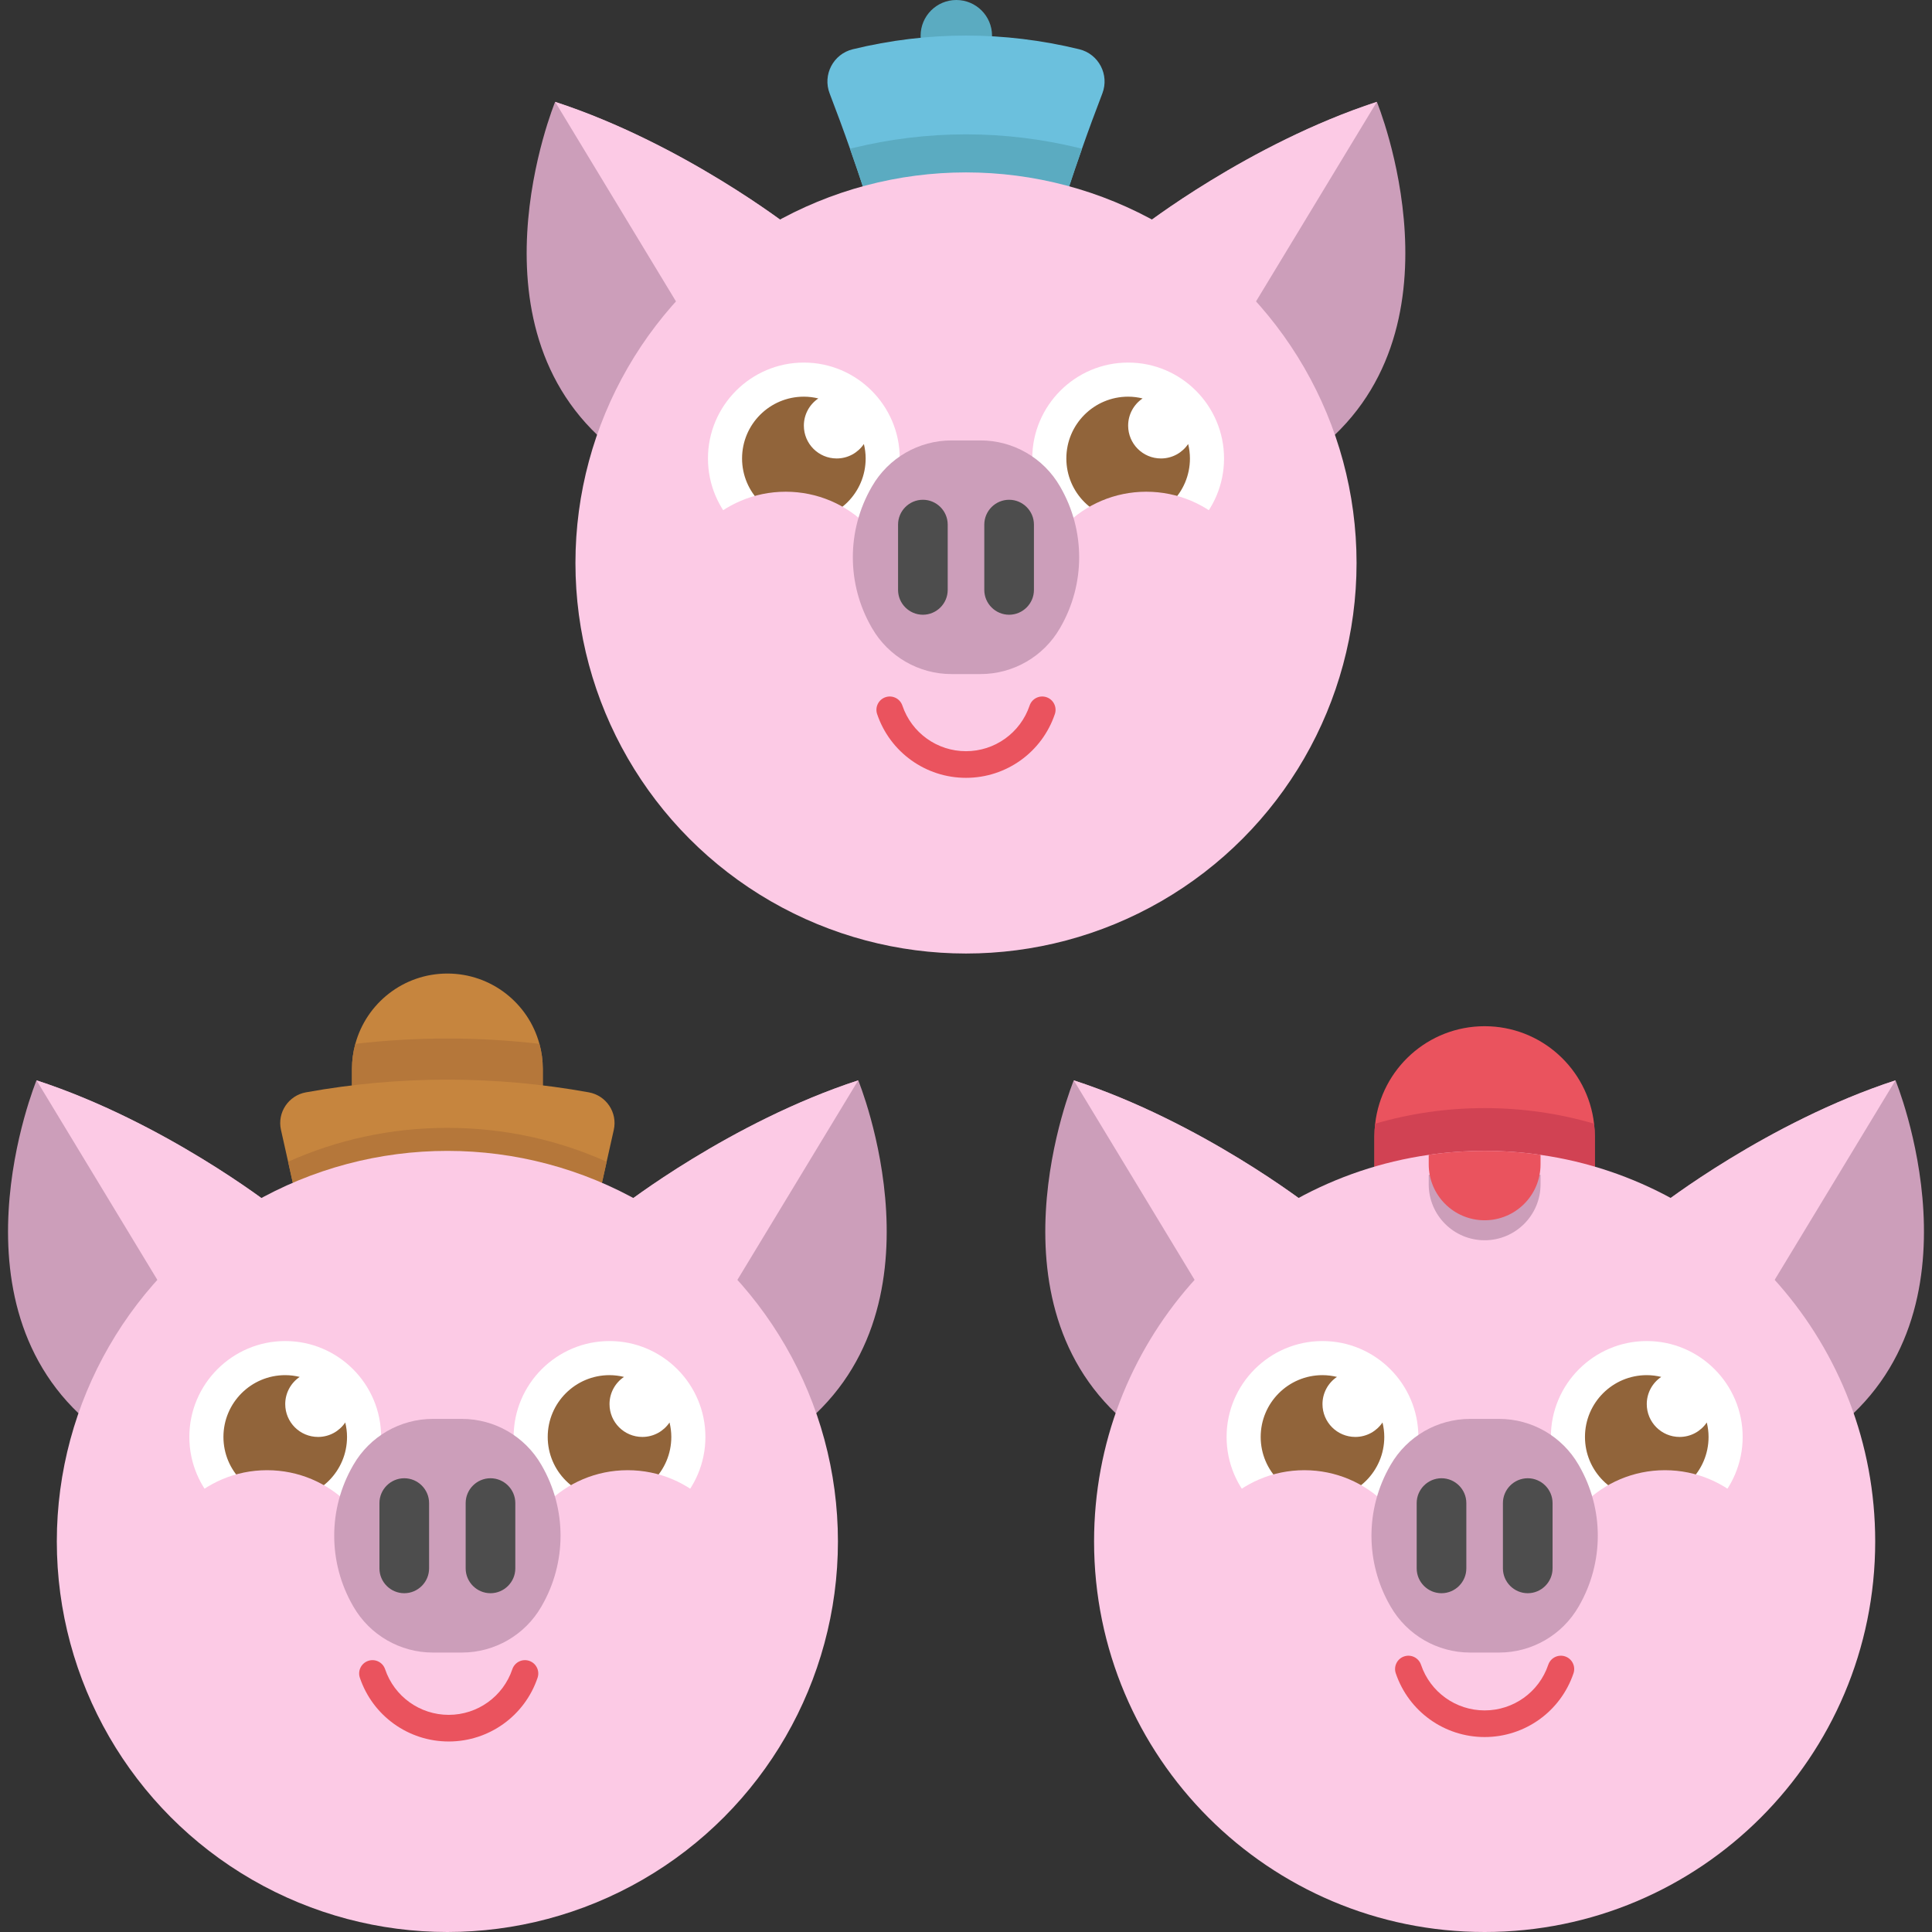 <?xml version="1.0" encoding="iso-8859-1"?>
<!-- Uploaded to: SVG Repo, www.svgrepo.com, Generator: SVG Repo Mixer Tools -->
<!DOCTYPE svg PUBLIC "-//W3C//DTD SVG 1.1//EN" "http://www.w3.org/Graphics/SVG/1.1/DTD/svg11.dtd">
<svg height="800px" width="800px" version="1.1" id="Capa_1" xmlns="http://www.w3.org/2000/svg" xmlns:xlink="http://www.w3.org/1999/xlink" 
	 viewBox="0 0 435.058 435.058" xml:space="preserve">
<rect x="0" y="0" width="435.058" height="435.058" fill="#333333" stroke="none"/>
<g>
	<g>
		<circle style="fill:#5BABC1;" cx="215.352" cy="8.041" r="8.041"/>
		<path style="fill:#6BC0DD;" d="M248.23,21.051c-1.585,4.12-3.119,8.274-4.587,12.461c-2.169,6.155-4.204,12.377-6.122,18.65
			c-13.237-3.103-26.74-3.103-39.985,0c-1.91-6.272-3.953-12.494-6.122-18.65c-1.468-4.187-3.003-8.341-4.587-12.461
			c-1.626-4.212,0.817-8.891,5.205-9.959c16.882-4.112,34.113-4.112,51.003,0C247.413,12.159,249.856,16.839,248.23,21.051z"/>
		<path style="fill:#5BABC1;" d="M243.643,33.512c-2.169,6.155-4.204,12.377-6.122,18.65c-13.237-3.103-26.74-3.103-39.985,0
			c-1.91-6.272-3.953-12.494-6.122-18.65c0.2-0.067,0.409-0.125,0.617-0.175c16.882-4.112,34.113-4.112,51.003,0
			C243.242,33.387,243.442,33.445,243.643,33.512z"/>
		<g>
			<path style="fill:#CC9EBA;" d="M177.953,51.156c0,0-0.188,4.978-1.047,11.974c-2.536,20.647-10.933,58.923-37.646,38.852
				c-35.757-26.867-14.251-79.046-14.251-79.046C153.84,32.35,177.953,51.156,177.953,51.156z"/>
			<path style="fill:#FCCAE5;" d="M177.953,51.156c0,0-0.188,4.978-1.047,11.974l-22.565,8.244l-29.332-48.438
				C153.84,32.35,177.953,51.156,177.953,51.156z"/>
			<path style="fill:#CC9EBA;" d="M257.105,51.156c0,0,0.188,4.978,1.047,11.974c2.536,20.647,10.933,58.923,37.646,38.852
				c35.757-26.867,14.251-79.046,14.251-79.046C281.218,32.35,257.105,51.156,257.105,51.156z"/>
			<path style="fill:#FCCAE5;" d="M257.105,51.156c0,0,0.188,4.978,1.047,11.974l22.565,8.244l29.332-48.438
				C281.218,32.35,257.105,51.156,257.105,51.156z"/>
		</g>
		<circle style="fill:#FCCAE5;" cx="217.529" cy="126.771" r="87.948"/>
		<g>
			<path style="fill:#FFFFFF;" d="M181.017,124.832c-11.906,0-21.593-9.687-21.593-21.593s9.687-21.593,21.593-21.593
				c11.906,0,21.593,9.687,21.593,21.593S192.923,124.832,181.017,124.832z"/>
			<path style="fill:#FFFFFF;" d="M254.042,124.832c-11.906,0-21.593-9.687-21.593-21.593s9.687-21.593,21.593-21.593
				s21.593,9.687,21.593,21.593S265.948,124.832,254.042,124.832z"/>
			<path style="fill:#91643A;" d="M188.407,103.239c-4.081,0-7.39-3.308-7.39-7.39c0-2.55,1.292-4.799,3.257-6.127
				c-1.046-0.252-2.133-0.399-3.257-0.399c-7.685,0-13.916,6.23-13.916,13.915s6.23,13.915,13.916,13.915s13.916-6.23,13.916-13.915
				c0-1.124-0.148-2.21-0.399-3.257C193.205,101.947,190.957,103.239,188.407,103.239z"/>
			<path style="fill:#91643A;" d="M261.431,103.239c-4.081,0-7.39-3.308-7.39-7.39c0-2.55,1.292-4.799,3.257-6.127
				c-1.047-0.252-2.133-0.399-3.257-0.399c-7.685,0-13.916,6.23-13.916,13.915s6.23,13.915,13.916,13.915s13.916-6.23,13.916-13.915
				c0-1.124-0.148-2.21-0.399-3.257C266.23,101.947,263.982,103.239,261.431,103.239z"/>
		</g>
		<g>
			<circle style="fill:#FCCAE5;" cx="176.929" cy="136.618" r="25.89"/>
			<circle style="fill:#FCCAE5;" cx="258.129" cy="136.618" r="25.89"/>
		</g>
		<path style="fill:#CC9EBA;" d="M196.377,141.46l-0.094-0.163c-5.649-9.785-5.649-21.84,0-31.625l0.094-0.163
			c3.691-6.393,10.512-10.331,17.894-10.331h6.518c7.382,0,14.203,3.938,17.894,10.331l0.094,0.163
			c5.649,9.785,5.649,21.84,0,31.625l-0.094,0.163c-3.691,6.393-10.512,10.331-17.894,10.331h-6.518
			C206.889,151.791,200.068,147.853,196.377,141.46z"/>
		<g>
			<path style="fill:#4D4D4D;" d="M207.82,138.43L207.82,138.43c-3.074,0-5.59-2.515-5.59-5.59v-14.71c0-3.074,2.515-5.59,5.59-5.59
				h0c3.074,0,5.59,2.515,5.59,5.59v14.71C213.41,135.915,210.895,138.43,207.82,138.43z"/>
			<path style="fill:#4D4D4D;" d="M227.238,138.43L227.238,138.43c-3.074,0-5.59-2.515-5.59-5.59v-14.71
				c0-3.074,2.515-5.59,5.59-5.59l0,0c3.074,0,5.59,2.515,5.59,5.59v14.71C232.828,135.915,230.312,138.43,227.238,138.43z"/>
		</g>
		<path style="fill:#EA535E;" d="M217.527,175.158c-9.066,0-17.107-5.769-20.009-14.355c-0.531-1.569,0.312-3.272,1.881-3.803
			c1.571-0.53,3.272,0.313,3.803,1.882c2.077,6.146,7.834,10.276,14.325,10.276c6.492,0,12.251-4.129,14.328-10.276
			c0.53-1.569,2.226-2.412,3.803-1.882c1.569,0.531,2.412,2.233,1.881,3.803C234.638,169.39,226.596,175.158,217.527,175.158z"/>
	</g>
	<g>
		<g>
			<path style="fill:#C6853E;" d="M122.228,240.718v13.33h-42.97v-13.33c0-1.96,0.26-3.86,0.76-5.66
				c2.47-9.12,10.82-15.83,20.72-15.83c9.91,0,18.26,6.71,20.73,15.83C121.968,236.858,122.228,238.758,122.228,240.718z"/>
			<path style="fill:#B5773A;" d="M122.228,240.718v13.33h-42.97v-13.33c0-1.96,0.26-3.86,0.76-5.66c13.77-1.6,27.68-1.6,41.45,0
				C121.968,236.858,122.228,238.758,122.228,240.718z"/>
			<path style="fill:#C6853E;" d="M138.218,254.418c-0.54,2.4-1.07,4.8-1.61,7.19c-0.72,3.23-1.44,6.46-2.16,9.68
				c-22.2-4.96-45.21-4.96-67.41,0c-0.72-3.22-1.44-6.45-2.16-9.68c-0.54-2.39-1.07-4.79-1.61-7.19c-0.87-3.9,1.7-7.73,5.63-8.44
				c21.06-3.81,42.63-3.81,63.69,0C136.518,246.688,139.088,250.518,138.218,254.418z"/>
			<g>
				<path style="fill:#CC9EBA;" d="M61.166,271.495c0,0-0.188,4.978-1.047,11.974c-2.536,20.647-10.933,58.923-37.646,38.852
					c-35.757-26.867-14.251-79.046-14.251-79.046C37.053,252.689,61.166,271.495,61.166,271.495z"/>
				<path style="fill:#FCCAE5;" d="M61.166,271.495c0,0-0.188,4.978-1.047,11.974l-22.565,8.244L8.221,243.275
					C37.053,252.689,61.166,271.495,61.166,271.495z"/>
				<path style="fill:#CC9EBA;" d="M140.318,271.495c0,0,0.188,4.978,1.047,11.974c2.536,20.647,10.933,58.923,37.646,38.852
					c35.757-26.867,14.251-79.046,14.251-79.046C164.431,252.689,140.318,271.495,140.318,271.495z"/>
				<path style="fill:#FCCAE5;" d="M140.318,271.495c0,0,0.188,4.978,1.047,11.974l22.565,8.244l29.332-48.438
					C164.431,252.689,140.318,271.495,140.318,271.495z"/>
			</g>
			<path style="fill:#B5773A;" d="M136.608,261.608c-0.72,3.23-1.44,6.46-2.16,9.68c-22.2-4.96-45.21-4.96-67.41,0
				c-0.72-3.22-1.44-6.45-2.16-9.68c10.95-4.91,23.08-7.63,35.86-7.63S125.658,256.698,136.608,261.608z"/>
			<circle style="fill:#FCCAE5;" cx="100.742" cy="347.11" r="87.948"/>
			<g>
				<path style="fill:#FFFFFF;" d="M64.23,345.171c-11.906,0-21.593-9.687-21.593-21.593c0-11.906,9.687-21.593,21.593-21.593
					s21.593,9.687,21.593,21.593C85.823,335.484,76.136,345.171,64.23,345.171z"/>
				<path style="fill:#FFFFFF;" d="M137.255,345.171c-11.906,0-21.593-9.687-21.593-21.593c0-11.906,9.687-21.593,21.593-21.593
					s21.593,9.687,21.593,21.593C158.848,335.484,149.161,345.171,137.255,345.171z"/>
				<path style="fill:#91643A;" d="M71.62,323.578c-4.081,0-7.39-3.308-7.39-7.39c0-2.55,1.292-4.799,3.257-6.127
					c-1.046-0.252-2.133-0.399-3.257-0.399c-7.685,0-13.916,6.23-13.916,13.915s6.23,13.915,13.916,13.915
					s13.916-6.23,13.916-13.915c0-1.124-0.148-2.21-0.399-3.257C76.418,322.286,74.17,323.578,71.62,323.578z"/>
				<path style="fill:#91643A;" d="M144.644,323.578c-4.081,0-7.39-3.308-7.39-7.39c0-2.55,1.292-4.799,3.257-6.127
					c-1.046-0.252-2.133-0.399-3.257-0.399c-7.685,0-13.916,6.23-13.916,13.915s6.23,13.915,13.916,13.915
					s13.916-6.23,13.916-13.915c0-1.124-0.148-2.21-0.399-3.257C149.443,322.286,147.195,323.578,144.644,323.578z"/>
			</g>
			<g>
				<circle style="fill:#FCCAE5;" cx="60.142" cy="356.957" r="25.89"/>
				<circle style="fill:#FCCAE5;" cx="141.342" cy="356.957" r="25.89"/>
			</g>
			<path style="fill:#CC9EBA;" d="M79.59,361.799l-0.094-0.163c-5.649-9.785-5.649-21.84,0-31.625l0.094-0.163
				c3.691-6.393,10.512-10.331,17.894-10.331h6.518c7.382,0,14.203,3.938,17.894,10.331l0.094,0.163
				c5.649,9.785,5.649,21.84,0,31.625l-0.094,0.163c-3.691,6.393-10.512,10.331-17.894,10.331h-6.518
				C90.102,372.13,83.281,368.192,79.59,361.799z"/>
			<g>
				<path style="fill:#4D4D4D;" d="M91.034,358.769L91.034,358.769c-3.074,0-5.59-2.515-5.59-5.59v-14.71
					c0-3.074,2.515-5.59,5.59-5.59h0c3.074,0,5.59,2.515,5.59,5.59v14.71C96.623,356.253,94.108,358.769,91.034,358.769z"/>
				<path style="fill:#4D4D4D;" d="M110.451,358.769L110.451,358.769c-3.074,0-5.59-2.515-5.59-5.59v-14.71
					c0-3.074,2.515-5.59,5.59-5.59h0c3.074,0,5.59,2.515,5.59,5.59v14.71C116.041,356.253,113.525,358.769,110.451,358.769z"/>
			</g>
			<path style="fill:#EA535E;" d="M101.044,392.158c-9.066,0-17.107-5.769-20.009-14.355c-0.531-1.569,0.312-3.272,1.881-3.803
				c1.569-0.53,3.272,0.312,3.803,1.882c2.077,6.146,7.834,10.276,14.325,10.276c6.492,0,12.251-4.129,14.328-10.276
				c0.53-1.57,2.227-2.413,3.803-1.882c1.569,0.531,2.412,2.233,1.881,3.803C118.154,386.39,110.112,392.158,101.044,392.158z"/>
		</g>
		<g>
			<path style="fill:#EA535E;" d="M359.128,255.898v12.96h-49.63v-12.96c0-0.97,0.06-1.92,0.17-2.86
				c1.41-12.35,11.91-21.95,24.65-21.95c12.73,0,23.23,9.6,24.64,21.95C359.068,253.978,359.128,254.928,359.128,255.898z"/>
			<g>
				<path style="fill:#CC9EBA;" d="M294.74,271.495c0,0-0.188,4.978-1.047,11.974c-2.536,20.647-10.933,58.923-37.646,38.852
					c-35.757-26.867-14.251-79.046-14.251-79.046C270.627,252.689,294.74,271.495,294.74,271.495z"/>
				<path style="fill:#FCCAE5;" d="M294.74,271.495c0,0-0.188,4.978-1.047,11.974l-22.565,8.244l-29.332-48.438
					C270.627,252.689,294.74,271.495,294.74,271.495z"/>
				<path style="fill:#CC9EBA;" d="M373.892,271.495c0,0,0.188,4.978,1.047,11.974c2.536,20.647,10.933,58.923,37.646,38.852
					c35.757-26.867,14.251-79.046,14.251-79.046C398.005,252.689,373.892,271.495,373.892,271.495z"/>
				<path style="fill:#FCCAE5;" d="M373.892,271.495c0,0,0.188,4.978,1.047,11.974l22.565,8.244l29.332-48.438
					C398.005,252.689,373.892,271.495,373.892,271.495z"/>
			</g>
			<path style="fill:#D14253;" d="M359.128,255.898v12.96h-49.63v-12.96c0-0.97,0.06-1.92,0.17-2.86
				c7.82-2.29,16.09-3.51,24.65-3.51s16.82,1.22,24.64,3.51C359.068,253.978,359.128,254.928,359.128,255.898z"/>
			<path style="fill:#FCCAE5;" d="M422.268,347.108c0,48.57-39.38,87.95-87.95,87.95c-48.57,0-87.95-39.38-87.95-87.95
				c0-44.3,32.75-80.95,75.36-87.05c4.11-0.6,8.31-0.9,12.59-0.9s8.48,0.3,12.59,0.9
				C389.518,266.158,422.268,302.808,422.268,347.108z"/>
			<g>
				<path style="fill:#FFFFFF;" d="M297.804,345.171c-11.906,0-21.593-9.687-21.593-21.593c0-11.906,9.687-21.593,21.593-21.593
					c11.906,0,21.593,9.687,21.593,21.593C319.397,335.484,309.71,345.171,297.804,345.171z"/>
				<path style="fill:#FFFFFF;" d="M370.828,345.171c-11.906,0-21.593-9.687-21.593-21.593c0-11.906,9.687-21.593,21.593-21.593
					c11.906,0,21.593,9.687,21.593,21.593C392.422,335.484,382.735,345.171,370.828,345.171z"/>
				<path style="fill:#91643A;" d="M305.194,323.578c-4.081,0-7.39-3.308-7.39-7.39c0-2.55,1.292-4.799,3.257-6.127
					c-1.046-0.252-2.133-0.399-3.257-0.399c-7.685,0-13.916,6.23-13.916,13.915s6.23,13.915,13.916,13.915
					s13.916-6.23,13.916-13.915c0-1.124-0.148-2.21-0.399-3.257C309.992,322.286,307.744,323.578,305.194,323.578z"/>
				<path style="fill:#91643A;" d="M378.218,323.578c-4.081,0-7.39-3.308-7.39-7.39c0-2.55,1.292-4.799,3.257-6.127
					c-1.046-0.252-2.133-0.399-3.257-0.399c-7.685,0-13.916,6.23-13.916,13.915s6.23,13.915,13.916,13.915
					s13.916-6.23,13.916-13.915c0-1.124-0.148-2.21-0.399-3.257C383.017,322.286,380.769,323.578,378.218,323.578z"/>
			</g>
			<g>
				<circle style="fill:#FCCAE5;" cx="293.716" cy="356.957" r="25.89"/>
				<circle style="fill:#FCCAE5;" cx="374.916" cy="356.957" r="25.89"/>
			</g>
			<path style="fill:#CC9EBA;" d="M313.164,361.799l-0.094-0.163c-5.649-9.785-5.649-21.84,0-31.625l0.094-0.163
				c3.691-6.393,10.512-10.331,17.894-10.331h6.518c7.382,0,14.203,3.938,17.894,10.331l0.094,0.163
				c5.649,9.785,5.649,21.84,0,31.625l-0.094,0.163c-3.691,6.393-10.512,10.331-17.894,10.331h-6.518
				C323.676,372.13,316.855,368.192,313.164,361.799z"/>
			<g>
				<path style="fill:#4D4D4D;" d="M324.607,358.769L324.607,358.769c-3.074,0-5.59-2.515-5.59-5.59v-14.71
					c0-3.074,2.515-5.59,5.59-5.59l0,0c3.074,0,5.59,2.515,5.59,5.59v14.71C330.197,356.253,327.682,358.769,324.607,358.769z"/>
				<path style="fill:#4D4D4D;" d="M344.025,358.769L344.025,358.769c-3.074,0-5.59-2.515-5.59-5.59v-14.71
					c0-3.074,2.515-5.59,5.59-5.59h0c3.074,0,5.59,2.515,5.59,5.59v14.71C349.615,356.253,347.099,358.769,344.025,358.769z"/>
			</g>
			<path style="fill:#CC9EBA;" d="M346.908,264.558v2.14c0,6.95-5.64,12.59-12.59,12.59c-6.96,0-12.59-5.64-12.59-12.59v-2.14
				c4.11-0.6,8.31-0.9,12.59-0.9S342.798,263.958,346.908,264.558z"/>
			<path style="fill:#EA535E;" d="M346.908,260.058v2.14c0,6.95-5.64,12.59-12.59,12.59c-6.96,0-12.59-5.64-12.59-12.59v-2.14
				c4.11-0.6,8.31-0.9,12.59-0.9S342.798,259.458,346.908,260.058z"/>
			<path style="fill:#EA535E;" d="M334.316,391.158c-9.065,0-17.106-5.769-20.008-14.355c-0.531-1.569,0.312-3.272,1.881-3.803
				c1.57-0.53,3.272,0.313,3.803,1.882c2.077,6.146,7.834,10.276,14.324,10.276c6.493,0,12.252-4.129,14.329-10.276
				c0.53-1.569,2.228-2.412,3.803-1.882c1.569,0.531,2.412,2.233,1.881,3.803C351.427,385.39,343.384,391.158,334.316,391.158z"/>
		</g>
	</g>
</g>
</svg>